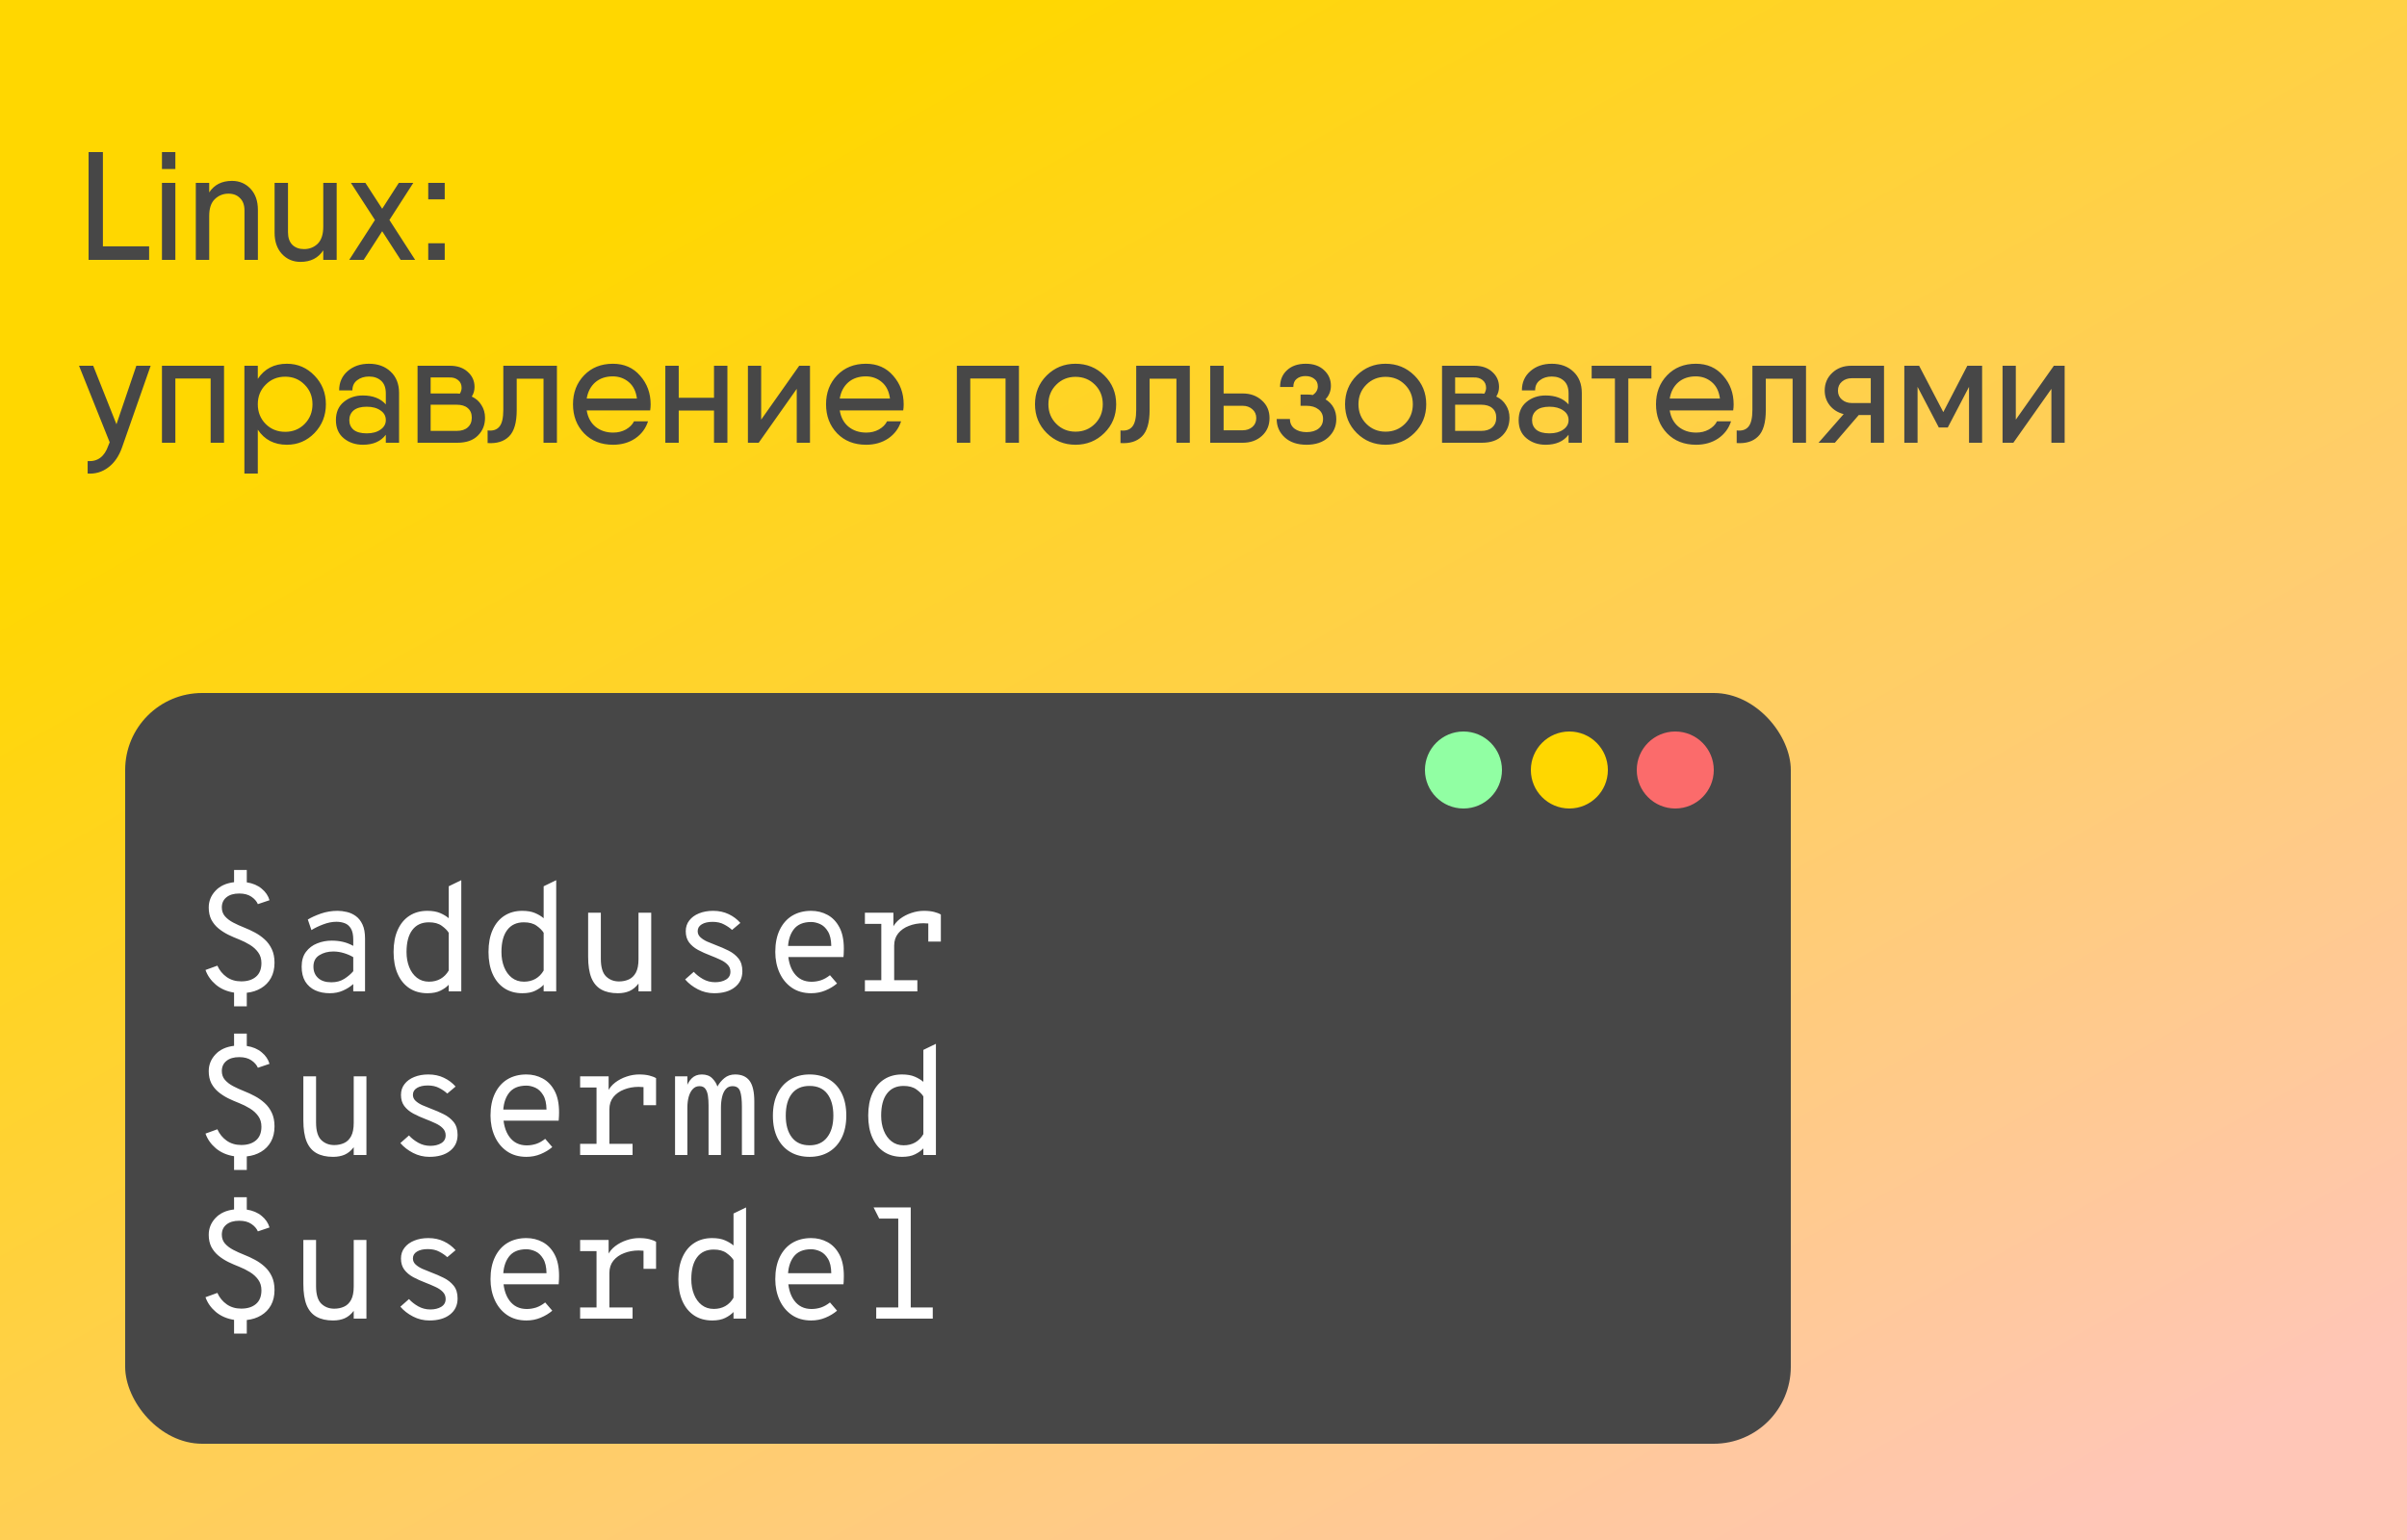 <svg width="250" height="160" viewBox="0 0 250 160" fill="none" xmlns="http://www.w3.org/2000/svg">
<rect x="0" y="0" width="250" height="160" fill="#808080" stroke="none"/>
<rect width="250" height="160" fill="url(#paint0_linear_5_2)"/>
<path d="M10.688 25.592H15.488V27H9.2V15.8H10.688V25.592ZM16.822 17.56V15.8H18.214V17.56H16.822ZM16.822 27V19H18.214V27H16.822ZM24.097 18.792C24.865 18.792 25.505 19.064 26.017 19.608C26.529 20.152 26.785 20.883 26.785 21.8V27H25.393V21.864C25.393 21.309 25.239 20.883 24.929 20.584C24.631 20.275 24.231 20.12 23.729 20.12C23.175 20.12 22.7 20.312 22.305 20.696C21.921 21.069 21.729 21.651 21.729 22.44V27H20.337V19H21.729V19.992C22.252 19.192 23.041 18.792 24.097 18.792ZM33.576 19H34.968V27H33.576V26.008C33.054 26.808 32.264 27.208 31.208 27.208C30.44 27.208 29.8 26.936 29.288 26.392C28.776 25.837 28.52 25.101 28.52 24.184V19H29.912V24.136C29.912 24.691 30.062 25.123 30.36 25.432C30.67 25.731 31.075 25.88 31.576 25.88C32.142 25.88 32.616 25.693 33 25.32C33.384 24.936 33.576 24.344 33.576 23.544V19ZM43.119 27H41.615L39.695 24.024L37.775 27H36.271L38.943 22.856L36.447 19H37.951L39.695 21.688L41.423 19H42.927L40.447 22.856L43.119 27ZM44.479 20.712V19H46.191V20.712H44.479ZM44.479 27V25.272H46.191V27H44.479ZM14.16 38H15.648L12.672 46.496C12.352 47.403 11.877 48.091 11.248 48.56C10.619 49.04 9.904 49.253 9.104 49.2V47.904C10.139 47.979 10.853 47.445 11.248 46.304L11.392 45.952L8.208 38H9.68L12.096 44.08L14.16 38ZM23.27 38V46H21.878V39.328H18.214V46H16.822V38H18.214H23.27ZM29.8 37.792C30.92 37.792 31.875 38.203 32.664 39.024C33.453 39.835 33.848 40.827 33.848 42C33.848 43.173 33.453 44.171 32.664 44.992C31.875 45.803 30.92 46.208 29.8 46.208C28.477 46.208 27.47 45.685 26.776 44.64V49.2H25.384V38H26.776V39.36C27.47 38.315 28.477 37.792 29.8 37.792ZM29.624 44.864C30.424 44.864 31.096 44.592 31.64 44.048C32.184 43.493 32.456 42.811 32.456 42C32.456 41.189 32.184 40.512 31.64 39.968C31.096 39.413 30.424 39.136 29.624 39.136C28.814 39.136 28.136 39.413 27.592 39.968C27.048 40.512 26.776 41.189 26.776 42C26.776 42.811 27.048 43.493 27.592 44.048C28.136 44.592 28.814 44.864 29.624 44.864ZM38.329 37.792C39.247 37.792 39.993 38.064 40.569 38.608C41.156 39.152 41.449 39.893 41.449 40.832V46H40.073V45.168C39.551 45.861 38.756 46.208 37.689 46.208C36.911 46.208 36.249 45.984 35.705 45.536C35.161 45.088 34.889 44.459 34.889 43.648C34.889 42.837 35.161 42.208 35.705 41.76C36.249 41.312 36.911 41.088 37.689 41.088C38.724 41.088 39.519 41.397 40.073 42.016V40.88C40.073 40.283 39.908 39.84 39.577 39.552C39.257 39.264 38.841 39.12 38.329 39.12C37.839 39.12 37.428 39.248 37.097 39.504C36.767 39.749 36.601 40.101 36.601 40.56H35.225C35.225 39.739 35.519 39.072 36.105 38.56C36.692 38.048 37.433 37.792 38.329 37.792ZM38.089 45.024C38.676 45.024 39.151 44.896 39.513 44.64C39.887 44.384 40.073 44.053 40.073 43.648C40.073 43.221 39.887 42.885 39.513 42.64C39.151 42.384 38.676 42.256 38.089 42.256C37.492 42.256 37.039 42.384 36.729 42.64C36.431 42.896 36.281 43.232 36.281 43.648C36.281 44.064 36.431 44.4 36.729 44.656C37.039 44.901 37.492 45.024 38.089 45.024ZM49.001 41.2C49.438 41.403 49.774 41.701 50.008 42.096C50.254 42.48 50.377 42.917 50.377 43.408C50.377 44.155 50.126 44.773 49.624 45.264C49.134 45.755 48.425 46 47.496 46H43.368V42.048V38H44.728H46.728C47.507 38 48.126 38.213 48.584 38.64C49.054 39.056 49.288 39.579 49.288 40.208C49.288 40.571 49.193 40.901 49.001 41.2ZM44.728 39.216V40.88H47.496C47.518 40.88 47.56 40.885 47.624 40.896C47.688 40.896 47.736 40.896 47.769 40.896C47.886 40.683 47.944 40.485 47.944 40.304C47.944 39.952 47.822 39.68 47.577 39.488C47.331 39.285 47.017 39.195 46.633 39.216H44.728ZM47.432 44.768C47.934 44.768 48.318 44.645 48.584 44.4C48.862 44.155 49.001 43.819 49.001 43.392C49.001 42.965 48.862 42.635 48.584 42.4C48.318 42.165 47.934 42.048 47.432 42.048H44.728V44.768H47.432ZM57.844 38V46H56.452V39.344H53.668V42.608C53.668 43.909 53.402 44.821 52.868 45.344C52.346 45.867 51.604 46.096 50.644 46.032V44.72C51.188 44.784 51.594 44.656 51.86 44.336C52.138 44.016 52.276 43.429 52.276 42.576V38H53.668H57.844ZM60.938 42.64C61.056 43.365 61.36 43.931 61.85 44.336C62.352 44.741 62.965 44.944 63.69 44.944C64.181 44.944 64.618 44.837 65.002 44.624C65.397 44.4 65.68 44.117 65.85 43.776H67.306C67.072 44.512 66.629 45.104 65.978 45.552C65.328 45.989 64.56 46.208 63.674 46.208C62.437 46.208 61.434 45.813 60.666 45.024C59.898 44.224 59.514 43.216 59.514 42C59.514 40.795 59.898 39.792 60.666 38.992C61.434 38.192 62.432 37.792 63.658 37.792C64.832 37.792 65.776 38.208 66.49 39.04C67.216 39.861 67.578 40.853 67.578 42.016C67.578 42.219 67.562 42.427 67.53 42.64H60.938ZM60.938 41.408H66.154C66.058 40.661 65.776 40.091 65.306 39.696C64.837 39.301 64.282 39.104 63.642 39.104C62.906 39.104 62.298 39.312 61.818 39.728C61.349 40.144 61.056 40.704 60.938 41.408ZM74.159 38H75.551V46H74.159V42.656H70.495V46H69.103V38H70.495V41.328H74.159V38ZM83.009 38H84.129V46H82.753V40.4L78.801 46H77.681V38H79.057V43.6L83.009 38ZM87.219 42.64C87.337 43.365 87.641 43.931 88.132 44.336C88.633 44.741 89.246 44.944 89.972 44.944C90.462 44.944 90.9 44.837 91.284 44.624C91.678 44.4 91.961 44.117 92.132 43.776H93.588C93.353 44.512 92.91 45.104 92.26 45.552C91.609 45.989 90.841 46.208 89.956 46.208C88.718 46.208 87.716 45.813 86.948 45.024C86.18 44.224 85.796 43.216 85.796 42C85.796 40.795 86.18 39.792 86.948 38.992C87.716 38.192 88.713 37.792 89.939 37.792C91.113 37.792 92.057 38.208 92.772 39.04C93.497 39.861 93.859 40.853 93.859 42.016C93.859 42.219 93.844 42.427 93.811 42.64H87.219ZM87.219 41.408H92.436C92.34 40.661 92.057 40.091 91.588 39.696C91.118 39.301 90.564 39.104 89.924 39.104C89.188 39.104 88.579 39.312 88.1 39.728C87.63 40.144 87.337 40.704 87.219 41.408ZM105.832 38V46H104.44V39.328H100.776V46H99.384V38H100.776H105.832ZM114.699 44.992C113.877 45.803 112.88 46.208 111.707 46.208C110.533 46.208 109.536 45.803 108.715 44.992C107.904 44.181 107.499 43.184 107.499 42C107.499 40.816 107.904 39.819 108.715 39.008C109.536 38.197 110.533 37.792 111.707 37.792C112.88 37.792 113.877 38.197 114.699 39.008C115.52 39.819 115.931 40.816 115.931 42C115.931 43.184 115.52 44.181 114.699 44.992ZM111.707 44.848C112.507 44.848 113.179 44.576 113.723 44.032C114.267 43.488 114.539 42.811 114.539 42C114.539 41.189 114.267 40.512 113.723 39.968C113.179 39.424 112.507 39.152 111.707 39.152C110.917 39.152 110.251 39.424 109.707 39.968C109.163 40.512 108.891 41.189 108.891 42C108.891 42.811 109.163 43.488 109.707 44.032C110.251 44.576 110.917 44.848 111.707 44.848ZM123.579 38V46H122.187V39.344H119.403V42.608C119.403 43.909 119.136 44.821 118.603 45.344C118.08 45.867 117.339 46.096 116.379 46.032V44.72C116.923 44.784 117.328 44.656 117.595 44.336C117.872 44.016 118.011 43.429 118.011 42.576V38H119.403H123.579ZM129.073 40.88C129.873 40.88 130.534 41.12 131.057 41.6C131.59 42.069 131.857 42.683 131.857 43.44C131.857 44.197 131.59 44.816 131.057 45.296C130.534 45.765 129.873 46 129.073 46H126.225H125.697V38H127.089V40.88H129.073ZM129.073 44.704C129.467 44.704 129.798 44.592 130.065 44.368C130.342 44.133 130.481 43.824 130.481 43.44C130.481 43.056 130.342 42.747 130.065 42.512C129.798 42.277 129.467 42.16 129.073 42.16H127.089V44.704H129.073ZM137.673 41.488C138.42 41.957 138.793 42.645 138.793 43.552C138.793 44.299 138.516 44.928 137.961 45.44C137.406 45.952 136.654 46.208 135.705 46.208C134.745 46.208 133.988 45.952 133.433 45.44C132.878 44.928 132.601 44.293 132.601 43.536H133.977C133.977 43.952 134.132 44.283 134.441 44.528C134.761 44.773 135.182 44.896 135.705 44.896C136.228 44.896 136.644 44.773 136.953 44.528C137.262 44.283 137.417 43.947 137.417 43.52C137.417 43.104 137.257 42.773 136.937 42.528C136.628 42.283 136.217 42.16 135.705 42.16H135.081V40.992H135.721C135.956 40.992 136.169 41.008 136.361 41.04C136.702 40.795 136.873 40.496 136.873 40.144C136.873 39.803 136.75 39.541 136.505 39.36C136.27 39.168 135.966 39.072 135.593 39.072C135.22 39.072 134.916 39.168 134.681 39.36C134.446 39.541 134.329 39.824 134.329 40.208H132.953C132.953 39.483 133.193 38.901 133.673 38.464C134.153 38.016 134.804 37.792 135.625 37.792C136.414 37.792 137.044 38.011 137.513 38.448C137.993 38.885 138.233 39.429 138.233 40.08C138.233 40.624 138.046 41.093 137.673 41.488ZM146.902 44.992C146.08 45.803 145.083 46.208 143.91 46.208C142.736 46.208 141.739 45.803 140.918 44.992C140.107 44.181 139.702 43.184 139.702 42C139.702 40.816 140.107 39.819 140.918 39.008C141.739 38.197 142.736 37.792 143.91 37.792C145.083 37.792 146.08 38.197 146.902 39.008C147.723 39.819 148.134 40.816 148.134 42C148.134 43.184 147.723 44.181 146.902 44.992ZM143.91 44.848C144.71 44.848 145.382 44.576 145.926 44.032C146.47 43.488 146.742 42.811 146.742 42C146.742 41.189 146.47 40.512 145.926 39.968C145.382 39.424 144.71 39.152 143.91 39.152C143.12 39.152 142.454 39.424 141.91 39.968C141.366 40.512 141.094 41.189 141.094 42C141.094 42.811 141.366 43.488 141.91 44.032C142.454 44.576 143.12 44.848 143.91 44.848ZM155.407 41.2C155.844 41.403 156.18 41.701 156.415 42.096C156.66 42.48 156.783 42.917 156.783 43.408C156.783 44.155 156.532 44.773 156.031 45.264C155.54 45.755 154.831 46 153.903 46H149.775V42.048V38H151.135H153.135C153.913 38 154.532 38.213 154.991 38.64C155.46 39.056 155.695 39.579 155.695 40.208C155.695 40.571 155.599 40.901 155.407 41.2ZM151.135 39.216V40.88H153.903C153.924 40.88 153.967 40.885 154.031 40.896C154.095 40.896 154.143 40.896 154.175 40.896C154.292 40.683 154.351 40.485 154.351 40.304C154.351 39.952 154.228 39.68 153.983 39.488C153.737 39.285 153.423 39.195 153.039 39.216H151.135ZM153.839 44.768C154.34 44.768 154.724 44.645 154.991 44.4C155.268 44.155 155.407 43.819 155.407 43.392C155.407 42.965 155.268 42.635 154.991 42.4C154.724 42.165 154.34 42.048 153.839 42.048H151.135V44.768H153.839ZM161.173 37.792C162.09 37.792 162.837 38.064 163.413 38.608C164 39.152 164.293 39.893 164.293 40.832V46H162.917V45.168C162.394 45.861 161.6 46.208 160.533 46.208C159.754 46.208 159.093 45.984 158.549 45.536C158.005 45.088 157.733 44.459 157.733 43.648C157.733 42.837 158.005 42.208 158.549 41.76C159.093 41.312 159.754 41.088 160.533 41.088C161.568 41.088 162.362 41.397 162.917 42.016V40.88C162.917 40.283 162.752 39.84 162.421 39.552C162.101 39.264 161.685 39.12 161.173 39.12C160.682 39.12 160.272 39.248 159.941 39.504C159.61 39.749 159.445 40.101 159.445 40.56H158.069C158.069 39.739 158.362 39.072 158.949 38.56C159.536 38.048 160.277 37.792 161.173 37.792ZM160.933 45.024C161.52 45.024 161.994 44.896 162.357 44.64C162.73 44.384 162.917 44.053 162.917 43.648C162.917 43.221 162.73 42.885 162.357 42.64C161.994 42.384 161.52 42.256 160.933 42.256C160.336 42.256 159.882 42.384 159.573 42.64C159.274 42.896 159.125 43.232 159.125 43.648C159.125 44.064 159.274 44.4 159.573 44.656C159.882 44.901 160.336 45.024 160.933 45.024ZM171.524 38V39.328H169.124V46H167.732V39.328H165.316V38H169.124H171.524ZM173.423 42.64C173.54 43.365 173.844 43.931 174.335 44.336C174.836 44.741 175.449 44.944 176.175 44.944C176.665 44.944 177.103 44.837 177.487 44.624C177.881 44.4 178.164 44.117 178.335 43.776H179.791C179.556 44.512 179.113 45.104 178.463 45.552C177.812 45.989 177.044 46.208 176.159 46.208C174.921 46.208 173.919 45.813 173.151 45.024C172.383 44.224 171.999 43.216 171.999 42C171.999 40.795 172.383 39.792 173.151 38.992C173.919 38.192 174.916 37.792 176.143 37.792C177.316 37.792 178.26 38.208 178.975 39.04C179.7 39.861 180.063 40.853 180.063 42.016C180.063 42.219 180.047 42.427 180.015 42.64H173.423ZM173.423 41.408H178.639C178.543 40.661 178.26 40.091 177.791 39.696C177.321 39.301 176.767 39.104 176.127 39.104C175.391 39.104 174.783 39.312 174.303 39.728C173.833 40.144 173.54 40.704 173.423 41.408ZM187.579 38V46H186.187V39.344H183.403V42.608C183.403 43.909 183.136 44.821 182.603 45.344C182.08 45.867 181.339 46.096 180.379 46.032V44.72C180.923 44.784 181.328 44.656 181.595 44.336C181.872 44.016 182.011 43.429 182.011 42.576V38H183.403H187.579ZM195.681 38V46H194.305V43.12H193.057L190.577 46H188.881L191.489 43.024C190.902 42.875 190.427 42.581 190.065 42.144C189.702 41.696 189.521 41.173 189.521 40.576C189.521 39.84 189.782 39.227 190.305 38.736C190.827 38.245 191.483 38 192.273 38H195.681ZM192.321 41.872H194.305V39.296H192.321C191.926 39.296 191.59 39.413 191.313 39.648C191.035 39.883 190.897 40.197 190.897 40.592C190.897 40.976 191.035 41.285 191.313 41.52C191.59 41.755 191.926 41.872 192.321 41.872ZM205.87 38V46H204.51V40.192L202.302 44.416H201.374L199.166 40.192V46H197.79V38H199.166H199.326L201.838 42.816L204.334 38H205.87ZM213.322 38H214.442V46H213.066V40.4L209.114 46H207.993V38H209.37V43.6L213.322 38Z" fill="#474747"/>
<rect x="13" y="72" width="173" height="78" rx="8" fill="#474747"/>
<path d="M24.312 104.552V103.128C23.565 103.011 22.933 102.736 22.416 102.304C21.904 101.867 21.547 101.357 21.344 100.776L22.576 100.328C22.795 100.813 23.117 101.208 23.544 101.512C23.971 101.811 24.475 101.96 25.056 101.96C25.701 101.96 26.211 101.8 26.584 101.48C26.963 101.16 27.152 100.685 27.152 100.056C27.152 99.629 27.043 99.264 26.824 98.96C26.605 98.651 26.317 98.387 25.96 98.168C25.608 97.949 25.229 97.76 24.824 97.6C24.451 97.456 24.077 97.293 23.704 97.112C23.331 96.925 22.992 96.707 22.688 96.456C22.384 96.205 22.139 95.904 21.952 95.552C21.771 95.195 21.68 94.773 21.68 94.288C21.68 93.632 21.909 93.056 22.368 92.56C22.827 92.059 23.475 91.757 24.312 91.656V90.384H25.632V91.672C26.256 91.768 26.771 91.987 27.176 92.328C27.587 92.664 27.859 93.064 27.992 93.528L26.784 93.936C26.656 93.637 26.429 93.379 26.104 93.16C25.779 92.941 25.36 92.832 24.848 92.832C24.283 92.832 23.84 92.963 23.52 93.224C23.2 93.48 23.04 93.832 23.04 94.28C23.04 94.637 23.147 94.941 23.36 95.192C23.579 95.443 23.864 95.661 24.216 95.848C24.573 96.035 24.955 96.208 25.36 96.368C25.728 96.512 26.096 96.683 26.464 96.88C26.837 97.077 27.179 97.317 27.488 97.6C27.797 97.877 28.045 98.216 28.232 98.616C28.419 99.011 28.512 99.48 28.512 100.024C28.512 100.637 28.389 101.165 28.144 101.608C27.899 102.051 27.557 102.403 27.12 102.664C26.688 102.925 26.192 103.085 25.632 103.144V104.552H24.312ZM34.251 103.192C33.681 103.192 33.174 103.091 32.731 102.888C32.294 102.68 31.95 102.373 31.699 101.968C31.454 101.557 31.331 101.045 31.331 100.432C31.331 99.803 31.481 99.291 31.779 98.896C32.078 98.496 32.465 98.203 32.939 98.016C33.414 97.824 33.918 97.728 34.451 97.728C34.851 97.728 35.23 97.768 35.587 97.848C35.95 97.928 36.318 98.069 36.691 98.272V97.632C36.691 97.131 36.611 96.747 36.451 96.48C36.291 96.208 36.078 96.021 35.811 95.92C35.545 95.819 35.254 95.768 34.939 95.768C34.502 95.768 34.046 95.859 33.571 96.04C33.102 96.216 32.694 96.413 32.347 96.632L31.971 95.536C32.329 95.317 32.779 95.112 33.323 94.92C33.873 94.728 34.454 94.632 35.067 94.632C35.377 94.632 35.697 94.672 36.027 94.752C36.358 94.827 36.667 94.968 36.955 95.176C37.243 95.384 37.475 95.677 37.651 96.056C37.827 96.429 37.915 96.917 37.915 97.52V103H36.691V102.24C36.387 102.512 36.03 102.739 35.619 102.92C35.214 103.101 34.758 103.192 34.251 103.192ZM34.419 102.056C34.937 102.056 35.385 101.936 35.763 101.696C36.142 101.451 36.451 101.187 36.691 100.904V99.448C36.435 99.288 36.121 99.149 35.747 99.032C35.374 98.915 34.995 98.856 34.611 98.856C34.062 98.856 33.582 98.984 33.171 99.24C32.761 99.491 32.555 99.888 32.555 100.432C32.555 100.917 32.715 101.309 33.035 101.608C33.361 101.907 33.822 102.056 34.419 102.056ZM44.399 103.192C43.673 103.192 43.047 103.019 42.519 102.672C41.991 102.32 41.585 101.824 41.303 101.184C41.02 100.544 40.879 99.784 40.879 98.904C40.879 98.008 41.023 97.243 41.311 96.608C41.599 95.968 42.004 95.48 42.527 95.144C43.055 94.803 43.673 94.632 44.383 94.632C44.916 94.632 45.361 94.709 45.719 94.864C46.076 95.019 46.372 95.197 46.607 95.4V92.08L47.911 91.448V103H46.607V102.312C46.388 102.547 46.1 102.752 45.743 102.928C45.391 103.104 44.943 103.192 44.399 103.192ZM44.559 101.992C45.012 101.992 45.412 101.893 45.759 101.696C46.111 101.493 46.393 101.205 46.607 100.832V96.912C46.452 96.661 46.209 96.419 45.879 96.184C45.548 95.944 45.105 95.824 44.551 95.824C43.799 95.824 43.223 96.091 42.823 96.624C42.423 97.152 42.223 97.912 42.223 98.904C42.223 99.485 42.316 100.011 42.503 100.48C42.689 100.944 42.956 101.312 43.303 101.584C43.655 101.856 44.073 101.992 44.559 101.992ZM54.258 103.192C53.533 103.192 52.906 103.019 52.378 102.672C51.85 102.32 51.445 101.824 51.162 101.184C50.88 100.544 50.738 99.784 50.738 98.904C50.738 98.008 50.882 97.243 51.17 96.608C51.458 95.968 51.864 95.48 52.386 95.144C52.914 94.803 53.533 94.632 54.242 94.632C54.776 94.632 55.221 94.709 55.578 94.864C55.935 95.019 56.231 95.197 56.466 95.4V92.08L57.77 91.448V103H56.466V102.312C56.248 102.547 55.959 102.752 55.602 102.928C55.25 103.104 54.802 103.192 54.258 103.192ZM54.418 101.992C54.871 101.992 55.272 101.893 55.618 101.696C55.97 101.493 56.253 101.205 56.466 100.832V96.912C56.312 96.661 56.069 96.419 55.738 96.184C55.407 95.944 54.965 95.824 54.41 95.824C53.658 95.824 53.082 96.091 52.682 96.624C52.282 97.152 52.082 97.912 52.082 98.904C52.082 99.485 52.175 100.011 52.362 100.48C52.549 100.944 52.816 101.312 53.162 101.584C53.514 101.856 53.933 101.992 54.418 101.992ZM64.174 103.192C63.486 103.192 62.912 103.064 62.453 102.808C61.995 102.552 61.651 102.147 61.422 101.592C61.197 101.032 61.086 100.299 61.086 99.392V94.824H62.406V99.624C62.406 100.477 62.584 101.083 62.941 101.44C63.304 101.792 63.755 101.968 64.293 101.968C64.667 101.968 65.005 101.899 65.309 101.76C65.619 101.621 65.864 101.384 66.046 101.048C66.227 100.712 66.317 100.248 66.317 99.656V94.824H67.638V103H66.317V102.192C66.04 102.555 65.725 102.813 65.374 102.968C65.027 103.117 64.627 103.192 64.174 103.192ZM74.177 103.192C73.574 103.192 73.009 103.056 72.481 102.784C71.953 102.512 71.513 102.171 71.161 101.76L72.057 100.968C72.302 101.245 72.62 101.496 73.009 101.72C73.398 101.939 73.82 102.048 74.273 102.048C74.721 102.048 75.097 101.957 75.401 101.776C75.71 101.589 75.865 101.317 75.865 100.96C75.865 100.667 75.766 100.421 75.569 100.224C75.377 100.021 75.121 99.848 74.801 99.704C74.486 99.555 74.147 99.411 73.785 99.272C73.321 99.096 72.894 98.904 72.505 98.696C72.115 98.483 71.803 98.221 71.569 97.912C71.34 97.603 71.225 97.216 71.225 96.752C71.225 96.32 71.347 95.947 71.593 95.632C71.838 95.312 72.174 95.067 72.601 94.896C73.033 94.72 73.521 94.632 74.065 94.632C74.668 94.632 75.206 94.747 75.681 94.976C76.156 95.2 76.561 95.504 76.897 95.888L76.033 96.616C75.82 96.413 75.545 96.224 75.209 96.048C74.878 95.867 74.478 95.776 74.009 95.776C73.545 95.776 73.171 95.861 72.889 96.032C72.606 96.203 72.465 96.44 72.465 96.744C72.465 96.989 72.555 97.197 72.737 97.368C72.918 97.539 73.153 97.691 73.441 97.824C73.734 97.952 74.049 98.08 74.385 98.208C74.817 98.368 75.241 98.552 75.657 98.76C76.078 98.968 76.425 99.24 76.697 99.576C76.969 99.912 77.105 100.355 77.105 100.904C77.105 101.608 76.841 102.165 76.313 102.576C75.79 102.987 75.078 103.192 74.177 103.192ZM84.252 103.192C83.468 103.192 82.796 103 82.236 102.616C81.682 102.232 81.258 101.715 80.964 101.064C80.671 100.413 80.524 99.693 80.524 98.904C80.524 98.003 80.679 97.235 80.988 96.6C81.298 95.96 81.73 95.472 82.284 95.136C82.844 94.8 83.5 94.632 84.252 94.632C84.866 94.632 85.428 94.771 85.94 95.048C86.458 95.325 86.871 95.755 87.18 96.336C87.49 96.912 87.644 97.653 87.644 98.56C87.644 98.661 87.642 98.787 87.636 98.936C87.636 99.08 87.626 99.245 87.604 99.432H81.548V98.28H86.34C86.33 97.629 86.212 97.125 85.988 96.768C85.77 96.405 85.5 96.152 85.18 96.008C84.86 95.864 84.551 95.792 84.252 95.792C83.42 95.792 82.81 96.056 82.42 96.584C82.031 97.107 81.836 97.808 81.836 98.688C81.836 99.712 82.052 100.52 82.484 101.112C82.916 101.704 83.519 102 84.292 102C84.618 102 84.94 101.949 85.26 101.848C85.58 101.741 85.895 101.565 86.204 101.32L86.94 102.176C86.599 102.469 86.196 102.712 85.732 102.904C85.274 103.096 84.78 103.192 84.252 103.192ZM89.832 103V101.84H91.536V95.984H89.832V94.824H92.792V96.656L92.696 96.424C92.866 96.056 93.125 95.739 93.472 95.472C93.824 95.205 94.216 95 94.648 94.856C95.085 94.707 95.52 94.632 95.952 94.632C96.368 94.632 96.722 94.669 97.016 94.744C97.309 94.819 97.544 94.909 97.72 95.016V97.824H96.416V95.4L96.816 96.024C96.682 95.987 96.538 95.96 96.384 95.944C96.234 95.928 96.077 95.92 95.912 95.92C95.373 95.92 94.872 96.011 94.408 96.192C93.944 96.368 93.57 96.629 93.288 96.976C93.01 97.323 92.872 97.747 92.872 98.248V101.84H95.28V103H89.832Z" fill="white"/>
<path d="M24.312 121.552V120.128C23.565 120.011 22.933 119.736 22.416 119.304C21.904 118.867 21.547 118.357 21.344 117.776L22.576 117.328C22.795 117.813 23.117 118.208 23.544 118.512C23.971 118.811 24.475 118.96 25.056 118.96C25.701 118.96 26.211 118.8 26.584 118.48C26.963 118.16 27.152 117.685 27.152 117.056C27.152 116.629 27.043 116.264 26.824 115.96C26.605 115.651 26.317 115.387 25.96 115.168C25.608 114.949 25.229 114.76 24.824 114.6C24.451 114.456 24.077 114.293 23.704 114.112C23.331 113.925 22.992 113.707 22.688 113.456C22.384 113.205 22.139 112.904 21.952 112.552C21.771 112.195 21.68 111.773 21.68 111.288C21.68 110.632 21.909 110.056 22.368 109.56C22.827 109.059 23.475 108.757 24.312 108.656V107.384H25.632V108.672C26.256 108.768 26.771 108.987 27.176 109.328C27.587 109.664 27.859 110.064 27.992 110.528L26.784 110.936C26.656 110.637 26.429 110.379 26.104 110.16C25.779 109.941 25.36 109.832 24.848 109.832C24.283 109.832 23.84 109.963 23.52 110.224C23.2 110.48 23.04 110.832 23.04 111.28C23.04 111.637 23.147 111.941 23.36 112.192C23.579 112.443 23.864 112.661 24.216 112.848C24.573 113.035 24.955 113.208 25.36 113.368C25.728 113.512 26.096 113.683 26.464 113.88C26.837 114.077 27.179 114.317 27.488 114.6C27.797 114.877 28.045 115.216 28.232 115.616C28.419 116.011 28.512 116.48 28.512 117.024C28.512 117.637 28.389 118.165 28.144 118.608C27.899 119.051 27.557 119.403 27.12 119.664C26.688 119.925 26.192 120.085 25.632 120.144V121.552H24.312ZM34.595 120.192C33.907 120.192 33.334 120.064 32.875 119.808C32.417 119.552 32.073 119.147 31.843 118.592C31.619 118.032 31.507 117.299 31.507 116.392V111.824H32.827V116.624C32.827 117.477 33.006 118.083 33.363 118.44C33.726 118.792 34.177 118.968 34.715 118.968C35.089 118.968 35.427 118.899 35.731 118.76C36.041 118.621 36.286 118.384 36.467 118.048C36.649 117.712 36.739 117.248 36.739 116.656V111.824H38.059V120H36.739V119.192C36.462 119.555 36.147 119.813 35.795 119.968C35.449 120.117 35.049 120.192 34.595 120.192ZM44.599 120.192C43.996 120.192 43.431 120.056 42.903 119.784C42.375 119.512 41.935 119.171 41.583 118.76L42.479 117.968C42.724 118.245 43.041 118.496 43.431 118.72C43.82 118.939 44.241 119.048 44.695 119.048C45.143 119.048 45.519 118.957 45.823 118.776C46.132 118.589 46.287 118.317 46.287 117.96C46.287 117.667 46.188 117.421 45.991 117.224C45.799 117.021 45.543 116.848 45.223 116.704C44.908 116.555 44.569 116.411 44.207 116.272C43.743 116.096 43.316 115.904 42.927 115.696C42.537 115.483 42.225 115.221 41.991 114.912C41.761 114.603 41.647 114.216 41.647 113.752C41.647 113.32 41.769 112.947 42.015 112.632C42.26 112.312 42.596 112.067 43.023 111.896C43.455 111.72 43.943 111.632 44.487 111.632C45.089 111.632 45.628 111.747 46.103 111.976C46.577 112.2 46.983 112.504 47.319 112.888L46.455 113.616C46.241 113.413 45.967 113.224 45.631 113.048C45.3 112.867 44.9 112.776 44.431 112.776C43.967 112.776 43.593 112.861 43.311 113.032C43.028 113.203 42.887 113.44 42.887 113.744C42.887 113.989 42.977 114.197 43.159 114.368C43.34 114.539 43.575 114.691 43.863 114.824C44.156 114.952 44.471 115.08 44.807 115.208C45.239 115.368 45.663 115.552 46.079 115.76C46.5 115.968 46.847 116.24 47.119 116.576C47.391 116.912 47.527 117.355 47.527 117.904C47.527 118.608 47.263 119.165 46.735 119.576C46.212 119.987 45.5 120.192 44.599 120.192ZM54.674 120.192C53.89 120.192 53.218 120 52.658 119.616C52.103 119.232 51.679 118.715 51.386 118.064C51.093 117.413 50.946 116.693 50.946 115.904C50.946 115.003 51.101 114.235 51.41 113.6C51.719 112.96 52.151 112.472 52.706 112.136C53.266 111.8 53.922 111.632 54.674 111.632C55.288 111.632 55.85 111.771 56.362 112.048C56.88 112.325 57.293 112.755 57.602 113.336C57.911 113.912 58.066 114.653 58.066 115.56C58.066 115.661 58.063 115.787 58.058 115.936C58.058 116.08 58.047 116.245 58.026 116.432H51.97V115.28H56.762C56.752 114.629 56.634 114.125 56.41 113.768C56.191 113.405 55.922 113.152 55.602 113.008C55.282 112.864 54.973 112.792 54.674 112.792C53.842 112.792 53.231 113.056 52.842 113.584C52.453 114.107 52.258 114.808 52.258 115.688C52.258 116.712 52.474 117.52 52.906 118.112C53.338 118.704 53.941 119 54.714 119C55.039 119 55.362 118.949 55.682 118.848C56.002 118.741 56.317 118.565 56.626 118.32L57.362 119.176C57.021 119.469 56.618 119.712 56.154 119.904C55.696 120.096 55.202 120.192 54.674 120.192ZM60.254 120V118.84H61.958V112.984H60.254V111.824H63.214V113.656L63.117 113.424C63.288 113.056 63.547 112.739 63.894 112.472C64.246 112.205 64.638 112 65.07 111.856C65.507 111.707 65.942 111.632 66.374 111.632C66.79 111.632 67.144 111.669 67.438 111.744C67.731 111.819 67.966 111.909 68.141 112.016V114.824H66.838V112.4L67.237 113.024C67.104 112.987 66.96 112.96 66.805 112.944C66.656 112.928 66.499 112.92 66.334 112.92C65.795 112.92 65.293 113.011 64.829 113.192C64.365 113.368 63.992 113.629 63.709 113.976C63.432 114.323 63.294 114.747 63.294 115.248V118.84H65.701V120H60.254ZM70.113 120V111.824H71.393V113.336L71.201 113.208C71.35 112.707 71.561 112.32 71.833 112.048C72.105 111.771 72.457 111.632 72.889 111.632C73.353 111.632 73.716 111.765 73.977 112.032C74.238 112.293 74.417 112.579 74.513 112.888C74.7 112.547 74.942 112.253 75.241 112.008C75.545 111.757 75.915 111.632 76.353 111.632C77.03 111.632 77.531 111.853 77.857 112.296C78.182 112.739 78.345 113.451 78.345 114.432V120H77.057V114.992C77.057 114.272 76.996 113.736 76.873 113.384C76.755 113.027 76.492 112.848 76.081 112.848C75.793 112.848 75.561 112.949 75.385 113.152C75.209 113.349 75.081 113.619 75.001 113.96C74.921 114.296 74.881 114.669 74.881 115.08V120H73.593V114.824C73.593 114.477 73.572 114.155 73.529 113.856C73.486 113.552 73.398 113.309 73.265 113.128C73.132 112.941 72.929 112.848 72.657 112.848C72.374 112.848 72.139 112.949 71.953 113.152C71.766 113.349 71.625 113.619 71.529 113.96C71.438 114.296 71.393 114.669 71.393 115.08V120H70.113ZM84.084 120.192C83.322 120.192 82.655 120.024 82.084 119.688C81.514 119.352 81.068 118.867 80.748 118.232C80.434 117.592 80.276 116.821 80.276 115.92C80.276 115.029 80.434 114.264 80.748 113.624C81.068 112.984 81.514 112.493 82.084 112.152C82.655 111.805 83.322 111.632 84.084 111.632C84.852 111.632 85.522 111.8 86.092 112.136C86.668 112.472 87.114 112.96 87.428 113.6C87.743 114.24 87.9 115.008 87.9 115.904C87.9 116.795 87.743 117.56 87.428 118.2C87.114 118.84 86.668 119.333 86.092 119.68C85.522 120.021 84.852 120.192 84.084 120.192ZM84.084 118.992C84.874 118.992 85.482 118.717 85.908 118.168C86.34 117.619 86.556 116.864 86.556 115.904C86.556 114.949 86.348 114.197 85.932 113.648C85.516 113.099 84.9 112.824 84.084 112.824C83.279 112.824 82.666 113.093 82.244 113.632C81.823 114.165 81.612 114.928 81.612 115.92C81.612 116.869 81.823 117.619 82.244 118.168C82.666 118.717 83.279 118.992 84.084 118.992ZM93.696 120.192C92.97 120.192 92.344 120.019 91.816 119.672C91.288 119.32 90.882 118.824 90.6 118.184C90.317 117.544 90.176 116.784 90.176 115.904C90.176 115.008 90.32 114.243 90.608 113.608C90.896 112.968 91.301 112.48 91.824 112.144C92.352 111.803 92.97 111.632 93.68 111.632C94.213 111.632 94.658 111.709 95.016 111.864C95.373 112.019 95.669 112.197 95.904 112.4V109.08L97.208 108.448V120H95.904V119.312C95.685 119.547 95.397 119.752 95.04 119.928C94.688 120.104 94.24 120.192 93.696 120.192ZM93.856 118.992C94.309 118.992 94.709 118.893 95.056 118.696C95.408 118.493 95.69 118.205 95.904 117.832V113.912C95.749 113.661 95.506 113.419 95.176 113.184C94.845 112.944 94.402 112.824 93.848 112.824C93.096 112.824 92.52 113.091 92.12 113.624C91.72 114.152 91.52 114.912 91.52 115.904C91.52 116.485 91.613 117.011 91.8 117.48C91.986 117.944 92.253 118.312 92.6 118.584C92.952 118.856 93.37 118.992 93.856 118.992Z" fill="white"/>
<path d="M24.312 138.552V137.128C23.565 137.011 22.933 136.736 22.416 136.304C21.904 135.867 21.547 135.357 21.344 134.776L22.576 134.328C22.795 134.813 23.117 135.208 23.544 135.512C23.971 135.811 24.475 135.96 25.056 135.96C25.701 135.96 26.211 135.8 26.584 135.48C26.963 135.16 27.152 134.685 27.152 134.056C27.152 133.629 27.043 133.264 26.824 132.96C26.605 132.651 26.317 132.387 25.96 132.168C25.608 131.949 25.229 131.76 24.824 131.6C24.451 131.456 24.077 131.293 23.704 131.112C23.331 130.925 22.992 130.707 22.688 130.456C22.384 130.205 22.139 129.904 21.952 129.552C21.771 129.195 21.68 128.773 21.68 128.288C21.68 127.632 21.909 127.056 22.368 126.56C22.827 126.059 23.475 125.757 24.312 125.656V124.384H25.632V125.672C26.256 125.768 26.771 125.987 27.176 126.328C27.587 126.664 27.859 127.064 27.992 127.528L26.784 127.936C26.656 127.637 26.429 127.379 26.104 127.16C25.779 126.941 25.36 126.832 24.848 126.832C24.283 126.832 23.84 126.963 23.52 127.224C23.2 127.48 23.04 127.832 23.04 128.28C23.04 128.637 23.147 128.941 23.36 129.192C23.579 129.443 23.864 129.661 24.216 129.848C24.573 130.035 24.955 130.208 25.36 130.368C25.728 130.512 26.096 130.683 26.464 130.88C26.837 131.077 27.179 131.317 27.488 131.6C27.797 131.877 28.045 132.216 28.232 132.616C28.419 133.011 28.512 133.48 28.512 134.024C28.512 134.637 28.389 135.165 28.144 135.608C27.899 136.051 27.557 136.403 27.12 136.664C26.688 136.925 26.192 137.085 25.632 137.144V138.552H24.312ZM34.595 137.192C33.907 137.192 33.334 137.064 32.875 136.808C32.417 136.552 32.073 136.147 31.843 135.592C31.619 135.032 31.507 134.299 31.507 133.392V128.824H32.827V133.624C32.827 134.477 33.006 135.083 33.363 135.44C33.726 135.792 34.177 135.968 34.715 135.968C35.089 135.968 35.427 135.899 35.731 135.76C36.041 135.621 36.286 135.384 36.467 135.048C36.649 134.712 36.739 134.248 36.739 133.656V128.824H38.059V137H36.739V136.192C36.462 136.555 36.147 136.813 35.795 136.968C35.449 137.117 35.049 137.192 34.595 137.192ZM44.599 137.192C43.996 137.192 43.431 137.056 42.903 136.784C42.375 136.512 41.935 136.171 41.583 135.76L42.479 134.968C42.724 135.245 43.041 135.496 43.431 135.72C43.82 135.939 44.241 136.048 44.695 136.048C45.143 136.048 45.519 135.957 45.823 135.776C46.132 135.589 46.287 135.317 46.287 134.96C46.287 134.667 46.188 134.421 45.991 134.224C45.799 134.021 45.543 133.848 45.223 133.704C44.908 133.555 44.569 133.411 44.207 133.272C43.743 133.096 43.316 132.904 42.927 132.696C42.537 132.483 42.225 132.221 41.991 131.912C41.761 131.603 41.647 131.216 41.647 130.752C41.647 130.32 41.769 129.947 42.015 129.632C42.26 129.312 42.596 129.067 43.023 128.896C43.455 128.72 43.943 128.632 44.487 128.632C45.089 128.632 45.628 128.747 46.103 128.976C46.577 129.2 46.983 129.504 47.319 129.888L46.455 130.616C46.241 130.413 45.967 130.224 45.631 130.048C45.3 129.867 44.9 129.776 44.431 129.776C43.967 129.776 43.593 129.861 43.311 130.032C43.028 130.203 42.887 130.44 42.887 130.744C42.887 130.989 42.977 131.197 43.159 131.368C43.34 131.539 43.575 131.691 43.863 131.824C44.156 131.952 44.471 132.08 44.807 132.208C45.239 132.368 45.663 132.552 46.079 132.76C46.5 132.968 46.847 133.24 47.119 133.576C47.391 133.912 47.527 134.355 47.527 134.904C47.527 135.608 47.263 136.165 46.735 136.576C46.212 136.987 45.5 137.192 44.599 137.192ZM54.674 137.192C53.89 137.192 53.218 137 52.658 136.616C52.103 136.232 51.679 135.715 51.386 135.064C51.093 134.413 50.946 133.693 50.946 132.904C50.946 132.003 51.101 131.235 51.41 130.6C51.719 129.96 52.151 129.472 52.706 129.136C53.266 128.8 53.922 128.632 54.674 128.632C55.288 128.632 55.85 128.771 56.362 129.048C56.88 129.325 57.293 129.755 57.602 130.336C57.911 130.912 58.066 131.653 58.066 132.56C58.066 132.661 58.063 132.787 58.058 132.936C58.058 133.08 58.047 133.245 58.026 133.432H51.97V132.28H56.762C56.752 131.629 56.634 131.125 56.41 130.768C56.191 130.405 55.922 130.152 55.602 130.008C55.282 129.864 54.973 129.792 54.674 129.792C53.842 129.792 53.231 130.056 52.842 130.584C52.453 131.107 52.258 131.808 52.258 132.688C52.258 133.712 52.474 134.52 52.906 135.112C53.338 135.704 53.941 136 54.714 136C55.039 136 55.362 135.949 55.682 135.848C56.002 135.741 56.317 135.565 56.626 135.32L57.362 136.176C57.021 136.469 56.618 136.712 56.154 136.904C55.696 137.096 55.202 137.192 54.674 137.192ZM60.254 137V135.84H61.958V129.984H60.254V128.824H63.214V130.656L63.117 130.424C63.288 130.056 63.547 129.739 63.894 129.472C64.246 129.205 64.638 129 65.07 128.856C65.507 128.707 65.942 128.632 66.374 128.632C66.79 128.632 67.144 128.669 67.438 128.744C67.731 128.819 67.966 128.909 68.141 129.016V131.824H66.838V129.4L67.237 130.024C67.104 129.987 66.96 129.96 66.805 129.944C66.656 129.928 66.499 129.92 66.334 129.92C65.795 129.92 65.293 130.011 64.829 130.192C64.365 130.368 63.992 130.629 63.709 130.976C63.432 131.323 63.294 131.747 63.294 132.248V135.84H65.701V137H60.254ZM73.977 137.192C73.251 137.192 72.625 137.019 72.097 136.672C71.569 136.32 71.163 135.824 70.881 135.184C70.598 134.544 70.457 133.784 70.457 132.904C70.457 132.008 70.601 131.243 70.889 130.608C71.177 129.968 71.582 129.48 72.105 129.144C72.633 128.803 73.251 128.632 73.961 128.632C74.494 128.632 74.939 128.709 75.297 128.864C75.654 129.019 75.95 129.197 76.185 129.4V126.08L77.489 125.448V137H76.185V136.312C75.966 136.547 75.678 136.752 75.321 136.928C74.969 137.104 74.521 137.192 73.977 137.192ZM74.137 135.992C74.59 135.992 74.99 135.893 75.337 135.696C75.689 135.493 75.972 135.205 76.185 134.832V130.912C76.03 130.661 75.787 130.419 75.457 130.184C75.126 129.944 74.683 129.824 74.129 129.824C73.377 129.824 72.801 130.091 72.401 130.624C72.001 131.152 71.801 131.912 71.801 132.904C71.801 133.485 71.894 134.011 72.081 134.48C72.267 134.944 72.534 135.312 72.881 135.584C73.233 135.856 73.651 135.992 74.137 135.992ZM84.252 137.192C83.468 137.192 82.796 137 82.236 136.616C81.682 136.232 81.258 135.715 80.964 135.064C80.671 134.413 80.524 133.693 80.524 132.904C80.524 132.003 80.679 131.235 80.988 130.6C81.298 129.96 81.73 129.472 82.284 129.136C82.844 128.8 83.5 128.632 84.252 128.632C84.866 128.632 85.428 128.771 85.94 129.048C86.458 129.325 86.871 129.755 87.18 130.336C87.49 130.912 87.644 131.653 87.644 132.56C87.644 132.661 87.642 132.787 87.636 132.936C87.636 133.08 87.626 133.245 87.604 133.432H81.548V132.28H86.34C86.33 131.629 86.212 131.125 85.988 130.768C85.77 130.405 85.5 130.152 85.18 130.008C84.86 129.864 84.551 129.792 84.252 129.792C83.42 129.792 82.81 130.056 82.42 130.584C82.031 131.107 81.836 131.808 81.836 132.688C81.836 133.712 82.052 134.52 82.484 135.112C82.916 135.704 83.519 136 84.292 136C84.618 136 84.94 135.949 85.26 135.848C85.58 135.741 85.895 135.565 86.204 135.32L86.94 136.176C86.599 136.469 86.196 136.712 85.732 136.904C85.274 137.096 84.78 137.192 84.252 137.192ZM93.296 137V125.856L94.592 125.448V137H93.296ZM91.008 137V135.84H96.88V137H91.008ZM91.32 126.608L90.736 125.448H94.592L94.152 126.608H91.32Z" fill="white"/>
<circle cx="174" cy="80" r="4" fill="#FB6B6B"/>
<circle cx="163" cy="80" r="4" fill="#FFD700"/>
<circle cx="152" cy="80" r="4" fill="#91FFA3"/>
<defs>
<linearGradient id="paint0_linear_5_2" x1="145.5" y1="-23" x2="240" y2="144.5" gradientUnits="userSpaceOnUse">
<stop stop-color="#FFD700"/>
<stop offset="1" stop-color="#FFC6B7"/>
</linearGradient>
</defs>
</svg>
